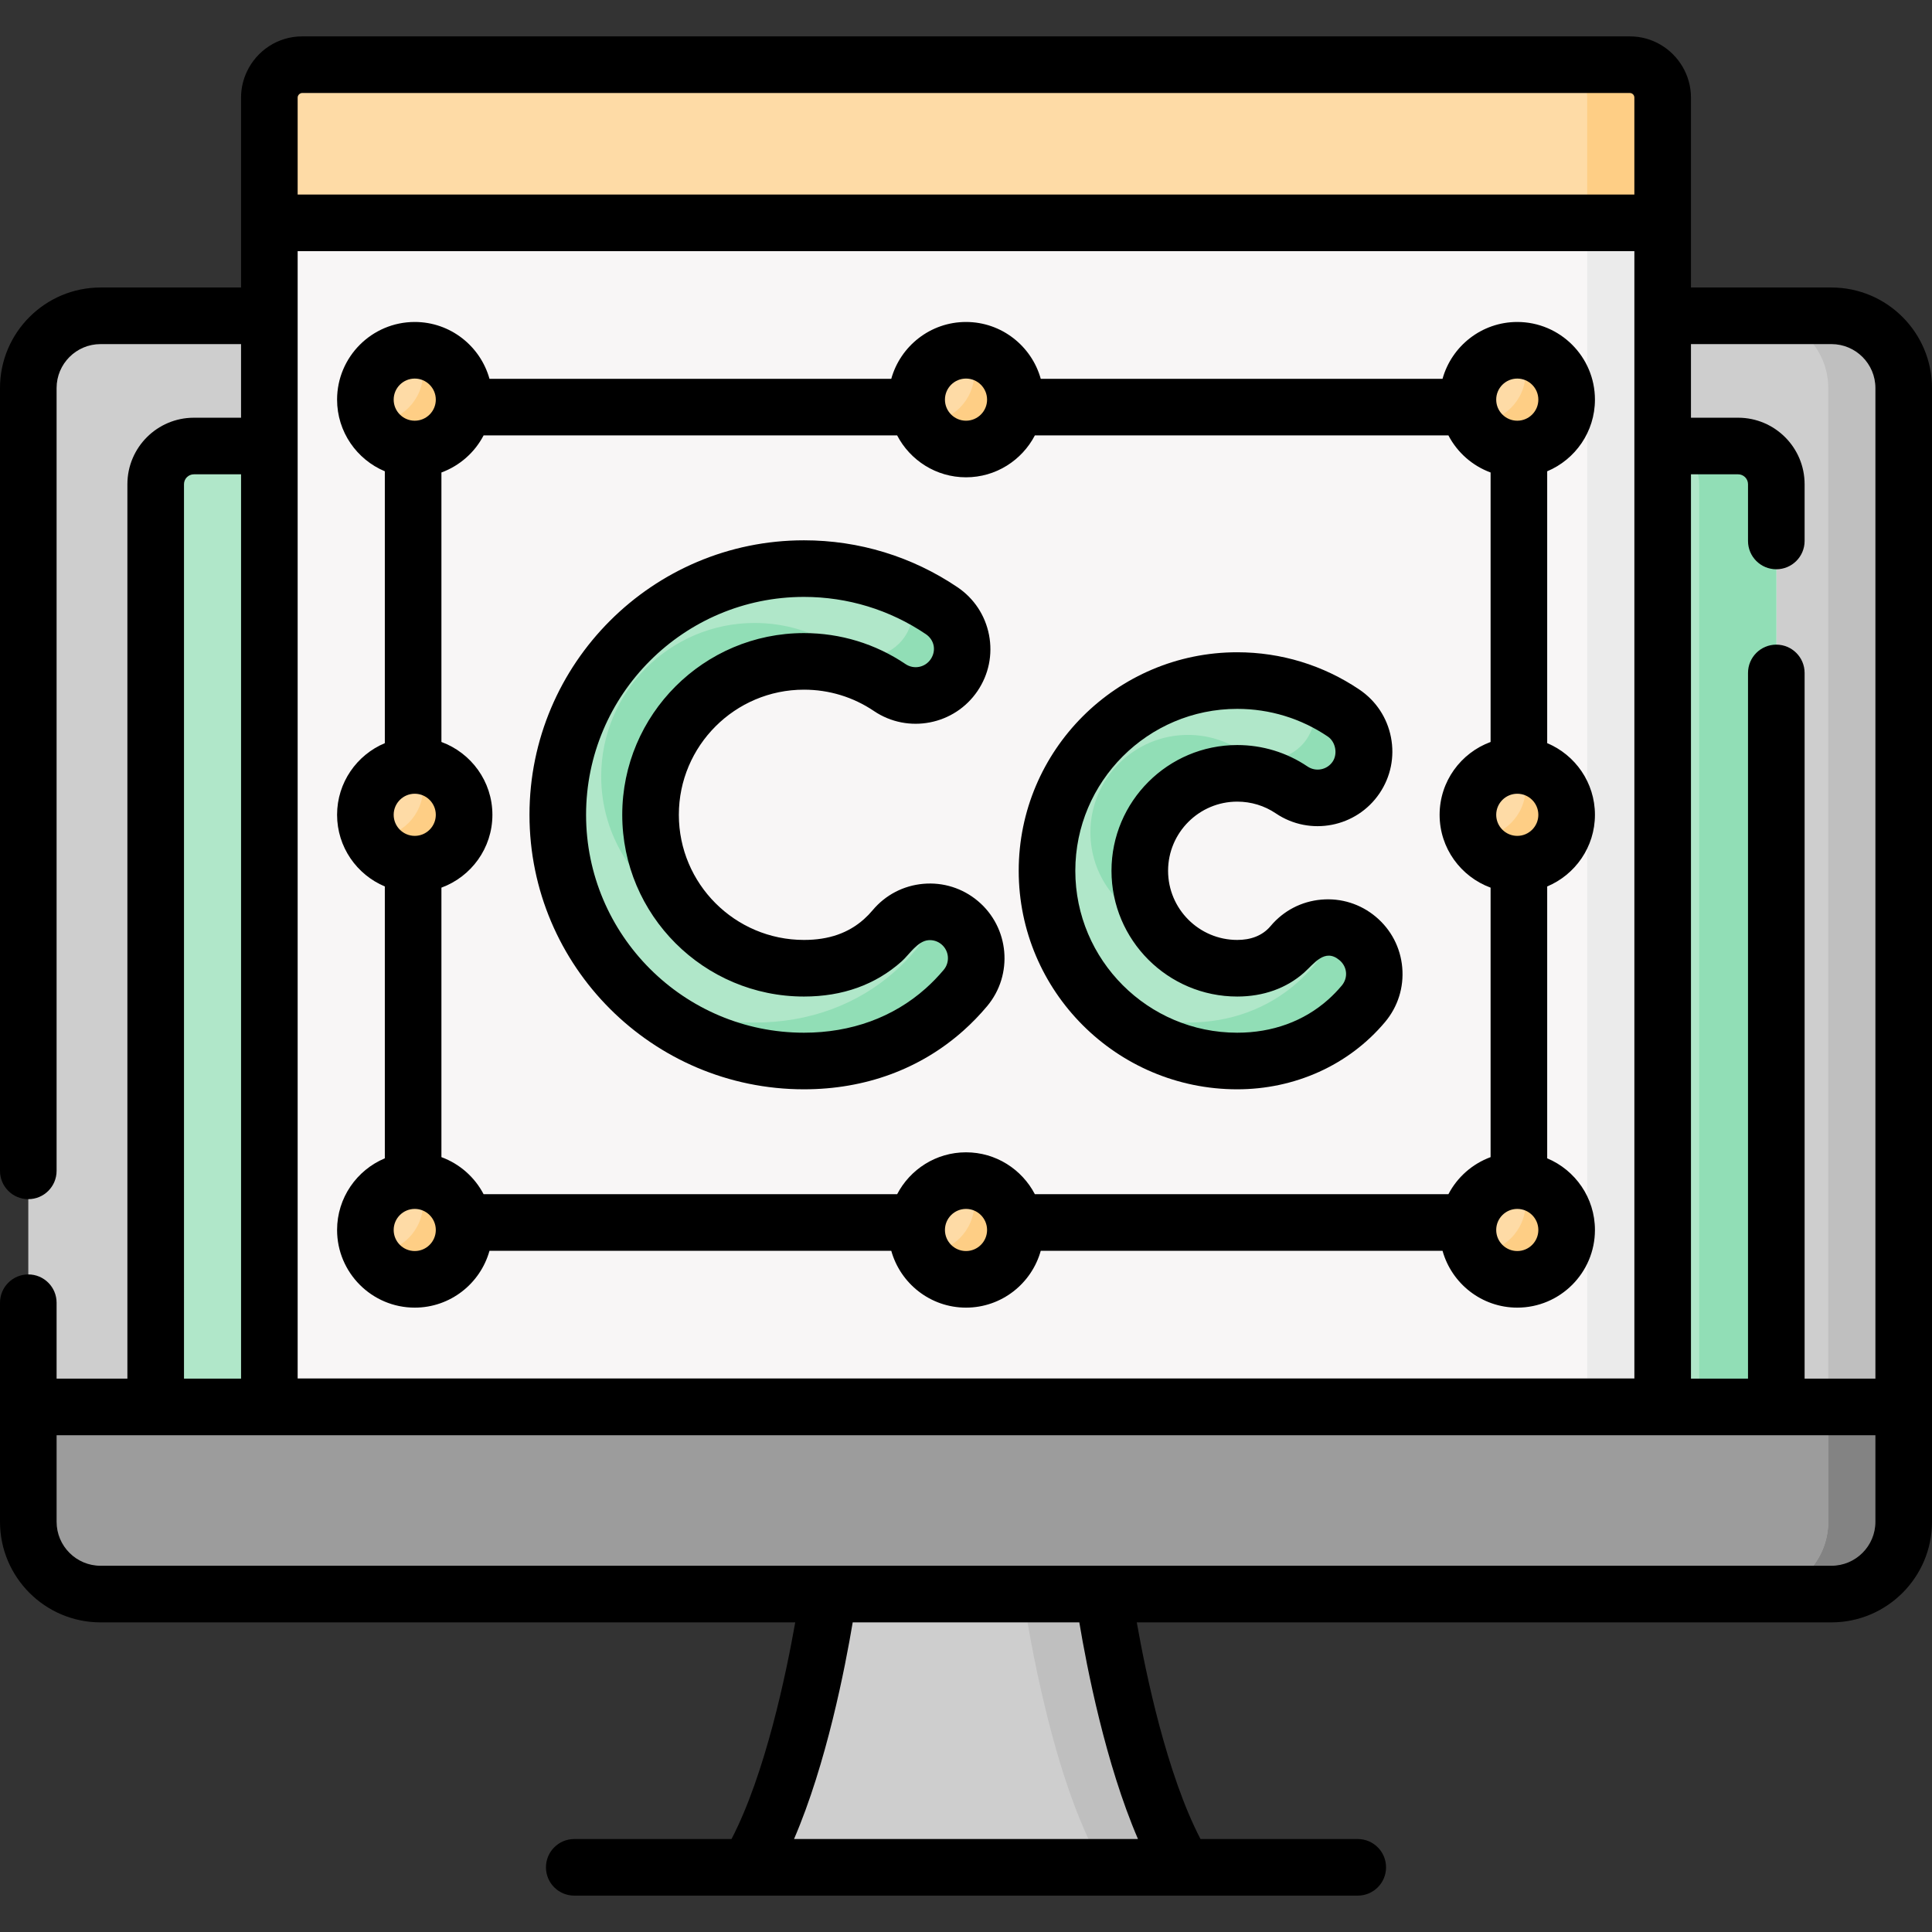 <svg id="Capa_1" enable-background="new 0 0 511.863 511.863" height="512" viewBox="0 0 511.863 511.863" width="512" xmlns="http://www.w3.org/2000/svg"><rect x="0" y="0" width="511.863" height="511.863" fill="#333333" stroke="none"/><g><g><g><path d="m292.372 422.33h-36.44-36.44s-6.55 47.899-21.288 72.397h57.728 57.728c-14.738-24.498-21.288-72.397-21.288-72.397z" fill="#cecece"/></g><g><path d="m313.66 494.731h-21.322c-14.745-24.501-21.292-72.403-21.292-72.403h21.322s6.558 47.902 21.292 72.403z" fill="#bfbfbf"/></g><g><path d="m485.225 422.33h-458.587c-10.571 0-19.141-8.57-19.141-19.141v-300.38c0-10.571 8.57-19.141 19.141-19.141h458.586c10.571 0 19.141 8.57 19.141 19.141v300.38c.001 10.571-8.569 19.141-19.14 19.141z" fill="#cecece"/></g><g><path d="m485.225 422.33h-458.587c-10.571 0-19.141-8.57-19.141-19.141v-30.437h496.868v30.437c.001 10.571-8.569 19.141-19.14 19.141z" fill="#9c9c9c"/></g><g><path d="m504.37 102.806v300.379c0 10.576-8.577 19.143-19.143 19.143h-19.993c10.566 0 19.143-8.567 19.143-19.143v-300.379c0-10.566-8.577-19.143-19.143-19.143h19.993c10.566 0 19.143 8.577 19.143 19.143z" fill="#bfbfbf"/></g><g><path d="m504.37 372.756v30.429c0 10.576-8.577 19.143-19.143 19.143h-19.993c10.566 0 19.143-8.567 19.143-19.143v-30.429z" fill="#838383"/></g><g><path d="m470.614 372.751h-429.365v-244.471c0-5.585 4.528-10.113 10.113-10.113h409.139c5.585 0 10.113 4.528 10.113 10.113z" fill="#f8f6f6"/></g><g><path d="m470.614 372.751h-429.365v-244.471c0-5.585 4.528-10.113 10.113-10.113h409.139c5.585 0 10.113 4.528 10.113 10.113z" fill="#b0e7c9"/></g><g><path d="m470.612 128.277v244.48h-20.422v-244.48c0-5.578-4.528-10.106-10.116-10.106h20.432c5.578 0 10.106 4.528 10.106 10.106z" fill="#91deb6"/></g></g><g><path d="m440.506 372.71h-369.145v-346.876c0-4.802 3.893-8.694 8.694-8.694h351.756c4.802 0 8.694 3.893 8.694 8.694v346.876z" fill="#f8f6f6"/></g><g><path d="m440.505 25.833v346.882h-19.993v-346.882c0-4.798-3.889-8.697-8.697-8.697h19.993c4.809 0 8.697 3.899 8.697 8.697z" fill="#ebebeb"/></g><g><path d="m440.504 25.833v33.206h-369.141v-33.206c0-4.804 3.893-8.697 8.689-8.697h351.763c4.796 0 8.689 3.893 8.689 8.697z" fill="#fedba6"/></g><g><path d="m440.505 25.833v33.207h-19.993v-33.207c0-4.808-3.899-8.697-8.687-8.697h19.993c4.789 0 8.687 3.889 8.687 8.697z" fill="#fece85"/></g><g><g><g><g><path d="m213.005 281.102c-35.967 0-65.227-29.261-65.227-65.228s29.261-65.228 65.227-65.228c13.07 0 25.683 3.855 36.478 11.147 5.624 3.799 7.104 11.438 3.304 17.062-3.799 5.623-11.438 7.103-17.062 3.304-6.716-4.537-14.573-6.935-22.72-6.935-22.414 0-40.649 18.236-40.649 40.65s18.235 40.65 40.649 40.65c8.343 0 15.368-2.489 20.881-7.399 1.075-.958 2.103-2.018 3.054-3.153 4.361-5.2 12.113-5.881 17.312-1.52 5.201 4.361 5.881 12.112 1.521 17.312-1.716 2.046-3.581 3.969-5.543 5.716-10.004 8.911-22.877 13.622-37.225 13.622z" fill="#b0e7c9"/></g></g></g><g><g><g><path d="m327.792 281.102c-27.789 0-50.397-22.608-50.397-50.397s22.608-50.397 50.397-50.397c10.098 0 19.844 2.979 28.185 8.614 5.624 3.799 7.104 11.438 3.304 17.062-3.799 5.623-11.438 7.103-17.062 3.304-4.263-2.88-9.252-4.402-14.427-4.402-14.237 0-25.819 11.582-25.819 25.819s11.582 25.819 25.819 25.819c5.136 0 9.422-1.499 12.741-4.455.65-.578 1.272-1.221 1.851-1.912 4.362-5.199 12.114-5.88 17.312-1.517 5.2 4.362 5.88 12.113 1.518 17.313-1.342 1.599-2.8 3.103-4.336 4.47-7.843 6.987-17.901 10.679-29.086 10.679z" fill="#b0e7c9"/></g></g></g></g><g><g><g><g><path d="m159.279 205.692c0-22.412 18.233-40.645 40.645-40.645 8.147 0 16.004 2.399 22.722 6.927 5.628 3.809 13.265 2.329 17.064-3.299 2.449-3.629 2.709-8.107 1.06-11.836 3.009 1.41 5.928 3.069 8.717 4.958 5.618 3.799 7.097 11.436 3.299 17.054-3.799 5.628-11.436 7.107-17.064 3.309-6.707-4.538-14.565-6.937-22.712-6.937-22.422 0-40.655 18.233-40.655 40.655 0 10.026 3.649 19.213 9.686 26.31-13.475-6.627-22.762-20.502-22.762-36.496z" fill="#91deb6"/></g><g><path d="m255.774 261.761c-1.719 2.049-3.579 3.969-5.548 5.718-9.996 8.917-22.872 13.625-37.216 13.625-18.053 0-34.417-7.367-46.243-19.263 9.716 5.768 21.062 9.077 33.158 9.077 14.355 0 27.22-4.708 37.226-13.615 1.959-1.749 3.829-3.669 5.548-5.718 2.409-2.879 3.279-6.528 2.689-9.966 3.099-.25 6.298.67 8.867 2.829 5.197 4.368 5.877 12.115 1.519 17.313z" fill="#91deb6"/></g></g></g><g><g><g><path d="m288.891 220.527c0-14.235 11.586-25.821 25.82-25.821 5.178 0 10.166 1.519 14.425 4.398 5.628 3.799 13.265 2.319 17.064-3.299 2.389-3.539 2.689-7.877 1.18-11.546 2.999 1.26 5.868 2.819 8.597 4.658 5.628 3.799 7.107 11.446 3.309 17.064-3.798 5.628-11.446 7.107-17.064 3.309-4.268-2.879-9.257-4.409-14.425-4.409-14.245 0-25.82 11.586-25.82 25.821 0 5.248 1.579 10.136 4.278 14.215-10.096-3.498-17.364-13.115-17.364-24.39z" fill="#91deb6"/></g><g><path d="m361.215 265.95c-1.34 1.599-2.799 3.109-4.338 4.478-7.837 6.977-17.903 10.676-29.079 10.676-14.625 0-27.82-6.268-37.026-16.244 7.127 3.869 15.284 6.058 23.941 6.058 11.186 0 21.242-3.689 29.089-10.676 1.539-1.37 2.989-2.869 4.338-4.468 2.409-2.879 3.279-6.538 2.689-9.966 3.099-.25 6.298.67 8.867 2.829 5.197 4.368 5.877 12.115 1.519 17.313z" fill="#91deb6"/></g></g></g></g><g><g><g><g><g><circle cx="255.934" cy="105.88" fill="#fedba6" r="13.079"/></g><g><circle cx="255.934" cy="325.869" fill="#fedba6" r="13.079"/></g></g></g><g><g><g><g><circle cx="401.986" cy="105.88" fill="#fedba6" r="13.079"/></g><g><circle cx="401.986" cy="325.869" fill="#fedba6" r="13.079"/></g></g><g><circle cx="401.986" cy="215.874" fill="#fedba6" r="13.079"/></g></g><g><g><g><circle cx="109.881" cy="105.88" fill="#fedba6" r="13.079"/></g><g><circle cx="109.881" cy="325.869" fill="#fedba6" r="13.079"/></g></g><g><circle cx="109.881" cy="215.874" fill="#fedba6" r="13.079"/></g></g></g></g><g><g><g><g><path d="m269.009 105.879c0 7.227-5.848 13.075-13.075 13.075-5.088 0-9.496-2.899-11.646-7.137.25.02.51.03.77.03 7.227 0 13.085-5.858 13.085-13.075 0-2.139-.51-4.158-1.429-5.938 6.867.4 12.295 6.078 12.295 13.045z" fill="#fece85"/></g><g><path d="m269.009 325.868c0 7.227-5.848 13.075-13.075 13.075-5.088 0-9.496-2.899-11.646-7.137.25.02.51.03.77.03 7.227 0 13.085-5.858 13.085-13.075 0-2.139-.51-4.158-1.429-5.938 6.867.399 12.295 6.087 12.295 13.045z" fill="#fece85"/></g></g></g><g><g><g><g><path d="m415.065 105.879c0 7.227-5.858 13.075-13.075 13.075-5.088 0-9.496-2.899-11.656-7.137.26.02.52.03.78.03 7.227 0 13.075-5.858 13.075-13.075 0-2.139-.51-4.158-1.43-5.938 6.858.39 12.306 6.078 12.306 13.045z" fill="#fece85"/></g><g><path d="m415.065 325.868c0 7.227-5.858 13.075-13.075 13.075-5.088 0-9.496-2.899-11.656-7.137.26.02.52.03.78.03 7.227 0 13.075-5.858 13.075-13.075 0-2.139-.51-4.158-1.43-5.938 6.858.389 12.306 6.087 12.306 13.045z" fill="#fece85"/></g></g><g><path d="m415.065 215.878c0 7.217-5.858 13.075-13.075 13.075-5.088 0-9.496-2.899-11.656-7.137.26.02.52.03.78.03 7.227 0 13.075-5.858 13.075-13.085 0-2.139-.51-4.158-1.43-5.938 6.858.39 12.306 6.088 12.306 13.055z" fill="#fece85"/></g></g><g><g><g><path d="m122.963 105.879c0 7.227-5.858 13.075-13.085 13.075-5.078 0-9.486-2.899-11.646-7.137.26.02.52.03.78.03 7.217 0 13.075-5.858 13.075-13.075 0-2.139-.51-4.158-1.43-5.938 6.868.4 12.306 6.078 12.306 13.045z" fill="#fece85"/></g><g><path d="m122.963 325.868c0 7.227-5.858 13.075-13.085 13.075-5.078 0-9.486-2.899-11.646-7.137.26.02.52.03.78.03 7.217 0 13.075-5.858 13.075-13.075 0-2.139-.51-4.158-1.43-5.938 6.868.399 12.306 6.087 12.306 13.045z" fill="#fece85"/></g></g><g><path d="m122.963 215.878c0 7.217-5.858 13.075-13.085 13.075-5.078 0-9.486-2.899-11.646-7.137.26.02.52.03.78.03 7.217 0 13.075-5.858 13.075-13.085 0-2.139-.51-4.158-1.43-5.938 6.868.4 12.306 6.088 12.306 13.055z" fill="#fece85"/></g></g></g></g><g><path d="m485.225 76.171h-37.222v-50.337c0-2.992-.83-5.788-2.251-8.196-2.818-4.778-8.002-7.999-13.936-7.999h-351.764c-6.456 0-12.025 3.811-14.622 9.294-.994 2.097-1.566 4.431-1.566 6.901v50.337h-37.225c-14.689 0-26.639 11.95-26.639 26.638v207.4c0 4.141 3.357 7.497 7.497 7.497s7.497-3.356 7.497-7.497v-207.4c0-6.42 5.224-11.643 11.644-11.643h37.225v19.505h-12.501c-9.71 0-17.61 7.899-17.61 17.61v236.974h-18.758v-20.115c0-4.141-3.357-7.497-7.497-7.497s-7.497 3.356-7.497 7.497v58.049c0 14.689 11.95 26.639 26.639 26.639h184.049c-2.384 13.525-7.906 40.145-16.883 57.403h-41.665c-4.141 0-7.497 3.356-7.497 7.497s3.357 7.497 7.497 7.497h207.583c4.141 0 7.497-3.356 7.497-7.497s-3.356-7.497-7.497-7.497h-41.664c-8.965-17.24-14.493-43.872-16.881-57.403h184.046c14.689 0 26.639-11.95 26.639-26.639v-300.38c0-14.688-11.949-26.638-26.638-26.638zm-406.365-50.338c0-.605.572-1.196 1.196-1.196h351.755c.657 0 1.195.547 1.195 1.196v25.708h-354.146s0-25.668 0-25.708zm-.001 40.703h354.15v298.677h-354.15zm-30.112 61.745c0-1.442 1.173-2.615 2.615-2.615h12.502v239.589h-15.117zm252.749 358.949h-91.128c8.603-19.948 13.565-45.556 15.547-57.403h60.035c1.981 11.846 6.943 37.455 15.546 57.403zm195.373-84.042c0 6.421-5.224 11.644-11.644 11.644h-458.586c-6.42 0-11.644-5.224-11.644-11.644v-22.94h481.874zm0-37.934h-18.758v-186.967c0-4.141-3.356-7.497-7.497-7.497s-7.497 3.356-7.497 7.497v186.968h-15.114v-239.59h12.498c1.442 0 2.615 1.173 2.615 2.615v15.043c0 4.141 3.356 7.497 7.497 7.497s7.497-3.356 7.497-7.497v-15.043c0-9.71-7.899-17.61-17.61-17.61h-12.498v-19.505h37.222c6.42 0 11.644 5.223 11.644 11.643v262.446z"/><path d="m259.071 238.708c-4.05-3.396-9.181-5.013-14.445-4.55-5.265.462-10.034 2.947-13.432 6.998-.716.855-1.488 1.652-2.294 2.37-4.155 3.701-9.354 5.5-15.894 5.5-18.28 0-33.152-14.872-33.152-33.153s14.872-33.153 33.152-33.153c6.645 0 13.05 1.954 18.524 5.652 9.039 6.104 21.363 3.718 27.47-5.321 2.959-4.379 4.035-9.649 3.03-14.837s-3.97-9.675-8.35-12.634c-12.039-8.133-26.104-12.432-40.674-12.432-40.1 0-72.725 32.625-72.725 72.725s32.624 72.725 72.725 72.725c16.215 0 30.811-5.367 42.21-15.52 2.233-1.988 4.353-4.173 6.303-6.499 7.01-8.358 5.91-20.862-2.448-27.871zm-9.042 18.239c-1.483 1.768-3.093 3.427-4.785 4.935-8.611 7.669-19.759 11.723-32.239 11.723-31.832 0-57.73-25.898-57.73-57.73 0-31.833 25.898-57.731 57.73-57.731 11.567 0 22.73 3.411 32.281 9.862 2.278 1.539 2.823 4.383 1.289 6.652-1.48 2.19-4.464 2.767-6.653 1.29-7.961-5.378-17.268-8.22-26.917-8.22-26.548 0-48.147 21.598-48.147 48.147s21.598 48.147 48.147 48.147c10.237 0 18.94-3.128 25.867-9.297 2.021-1.799 4.164-5.362 7.066-5.629 1.273-.117 2.516.279 3.498 1.102 2.024 1.697 2.29 4.725.593 6.749z"/><path d="m364.516 242.897c-4.049-3.397-9.18-5.017-14.445-4.553-5.264.462-10.033 2.945-13.432 6.996-2.236 2.665-5.415 3.686-8.848 3.686-10.103 0-18.321-8.219-18.321-18.321 0-10.103 8.219-18.322 18.321-18.322 3.674 0 7.212 1.078 10.232 3.118 9.038 6.105 21.361 3.72 27.471-5.32 2.959-4.379 4.035-9.649 3.029-14.837-1.004-5.188-3.97-9.675-8.349-12.634-9.585-6.476-20.783-9.899-32.383-9.899-31.923 0-57.894 25.972-57.894 57.895s25.971 57.894 57.894 57.894c15.074 0 29.468-6.27 39.167-17.828 3.396-4.049 5.013-9.178 4.551-14.443-.461-5.267-2.944-10.037-6.993-13.432zm-9.043 18.236c-1.112 1.325-2.317 2.566-3.58 3.692-6.449 5.744-14.783 8.78-24.101 8.78-23.654 0-42.899-19.245-42.899-42.899 0-23.655 19.245-42.9 42.899-42.9 8.596 0 16.891 2.534 23.988 7.328 2.09 1.412 2.672 4.609 1.29 6.653-1.478 2.19-4.461 2.771-6.653 1.29-5.507-3.72-11.948-5.687-18.625-5.687-18.37 0-33.316 14.946-33.316 33.317 0 18.37 14.946 33.316 33.316 33.316 6.931 0 13.061-2.197 17.731-6.356 2.606-2.322 5.462-6.552 9.358-3.281 2.078 1.745 2.342 4.661.592 6.747z"/><path d="m422.562 105.88c0-11.345-9.231-20.576-20.576-20.576-9.433 0-17.383 6.389-19.803 15.061h-106.446c-2.419-8.672-10.371-15.061-19.803-15.061s-17.384 6.389-19.803 15.061h-106.447c-2.419-8.672-10.37-15.061-19.803-15.061-11.345 0-20.576 9.231-20.576 20.576 0 8.537 5.228 15.874 12.65 18.984v72.026c-7.422 3.11-12.65 10.446-12.65 18.984s5.228 15.874 12.65 18.984v72.026c-7.422 3.11-12.65 10.446-12.65 18.984 0 11.345 9.23 20.576 20.576 20.576 9.433 0 17.383-6.389 19.803-15.061h106.447c2.419 8.672 10.37 15.061 19.803 15.061s17.384-6.389 19.803-15.061h106.447c2.419 8.672 10.37 15.061 19.802 15.061 11.345 0 20.576-9.231 20.576-20.576 0-8.538-5.229-15.874-12.651-18.984v-72.026c7.422-3.11 12.651-10.447 12.651-18.984 0-8.538-5.229-15.874-12.651-18.984v-72.026c7.422-3.11 12.651-10.447 12.651-18.984zm-166.628-5.582c3.078 0 5.582 2.504 5.582 5.582s-2.504 5.582-5.582 5.582c-3.077 0-5.581-2.504-5.581-5.582-.001-3.078 2.503-5.582 5.581-5.582zm-146.053 231.152c-3.077 0-5.581-2.504-5.581-5.582 0-3.077 2.504-5.581 5.581-5.581 3.078 0 5.581 2.504 5.581 5.581 0 3.079-2.504 5.582-5.581 5.582zm0-109.994c-3.077 0-5.581-2.504-5.581-5.582 0-3.077 2.504-5.581 5.581-5.581 3.078 0 5.581 2.504 5.581 5.581 0 3.078-2.504 5.582-5.581 5.582zm0-109.994c-3.077 0-5.581-2.504-5.581-5.582s2.504-5.582 5.581-5.582c3.078 0 5.581 2.504 5.581 5.582s-2.504 5.582-5.581 5.582zm146.053 219.988c-3.077 0-5.581-2.504-5.581-5.582 0-3.077 2.504-5.581 5.581-5.581 3.078 0 5.582 2.504 5.582 5.581-.001 3.079-2.505 5.582-5.582 5.582zm138.983-134.874c-7.868 2.892-13.507 10.439-13.507 19.298s5.639 16.406 13.507 19.299v71.398c-4.832 1.776-8.817 5.3-11.174 9.819h-109.566c-3.435-6.584-10.317-11.096-18.244-11.096s-14.808 4.512-18.243 11.096h-109.566c-2.358-4.519-6.343-8.043-11.175-9.819v-71.398c7.868-2.892 13.507-10.439 13.507-19.299s-5.639-16.406-13.507-19.298v-71.397c4.832-1.776 8.817-5.301 11.175-9.82h109.566c3.435 6.585 10.317 11.097 18.244 11.097s14.809-4.513 18.244-11.097h109.565c2.358 4.519 6.343 8.044 11.175 9.82v71.397zm7.069 134.874c-3.077 0-5.581-2.504-5.581-5.582 0-3.077 2.504-5.581 5.581-5.581 3.078 0 5.582 2.504 5.582 5.581 0 3.079-2.504 5.582-5.582 5.582zm0-109.994c-3.077 0-5.581-2.504-5.581-5.582 0-3.077 2.504-5.581 5.581-5.581 3.078 0 5.582 2.504 5.582 5.581 0 3.078-2.504 5.582-5.582 5.582zm0-109.994c-3.077 0-5.581-2.504-5.581-5.582s2.504-5.582 5.581-5.582c3.078 0 5.582 2.504 5.582 5.582s-2.504 5.582-5.582 5.582z"/></g></g></g></svg>